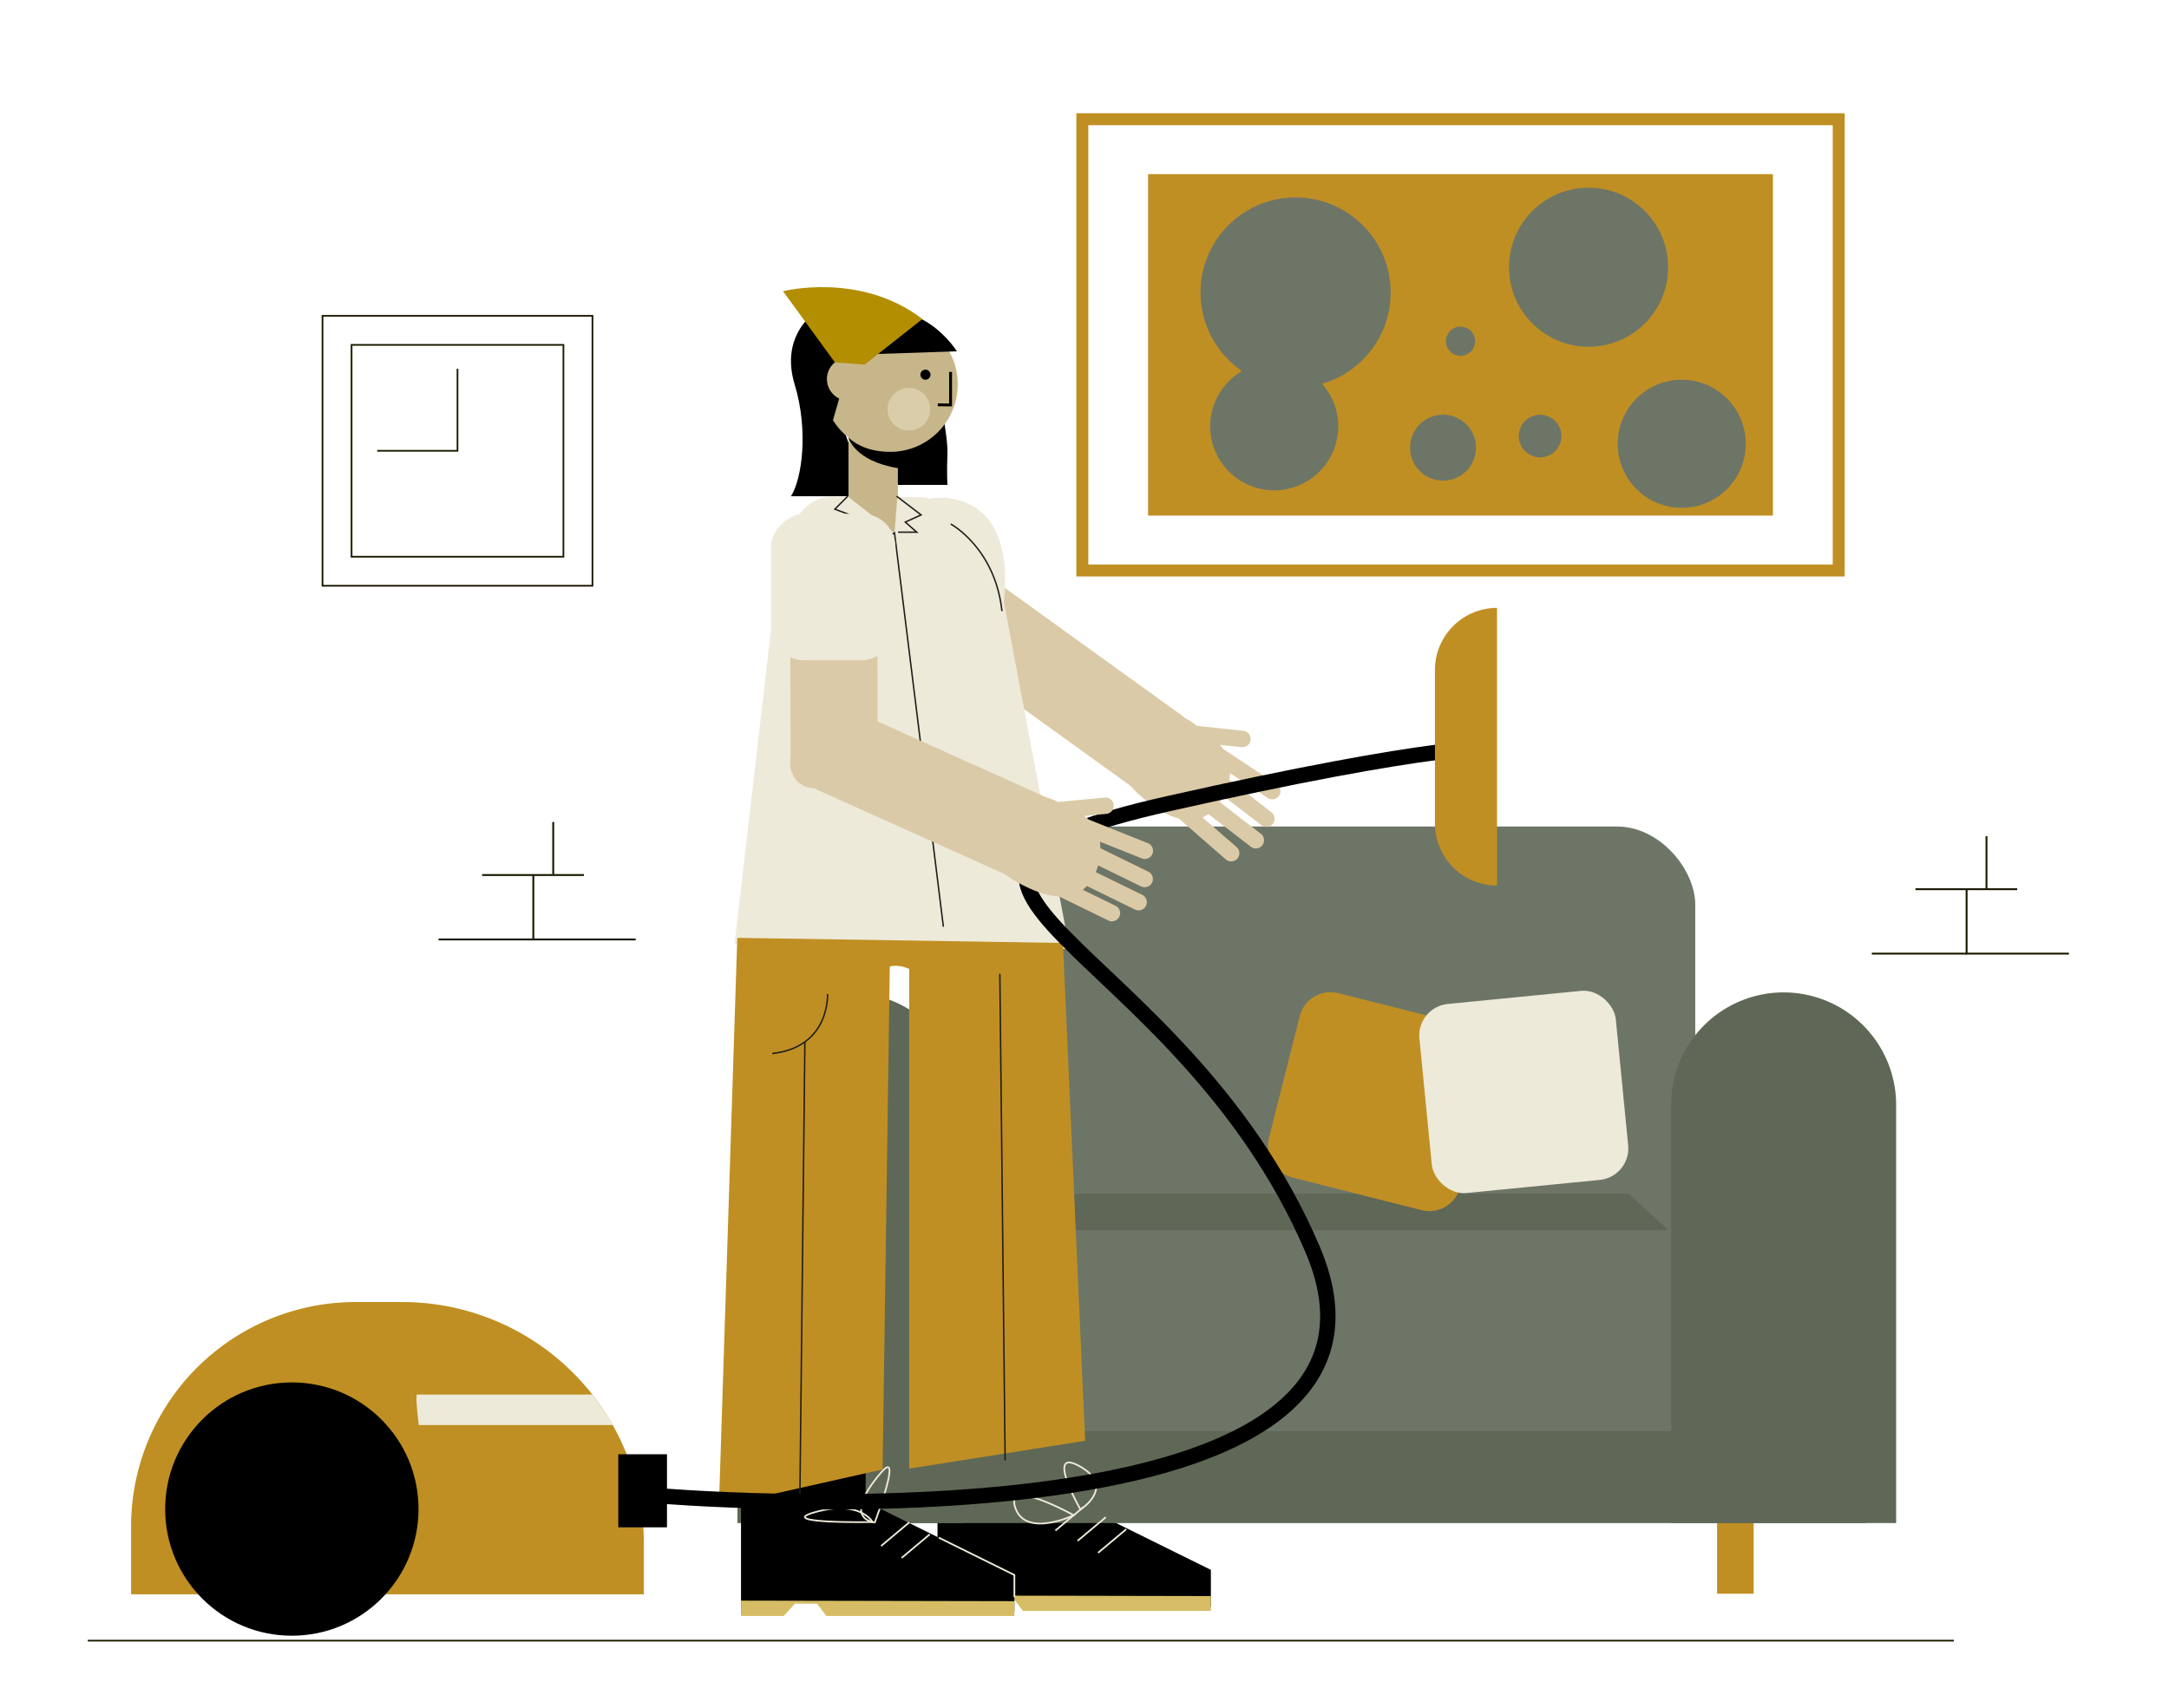 <svg xmlns="http://www.w3.org/2000/svg" viewBox="0 0 1269.47 1000"><title>Mesa de trabajo 82</title><g id="Capa_1" data-name="Capa 1"><path d="M549.41,541.67c4.46,7.09,0,330.31,0,330.31h72.28V541.67Z" fill="#c8b68b"/><polygon points="708.7 918.98 708.7 940.48 598.2 940.48 592.7 934.98 580.7 934.98 573.7 941.98 548.7 941.98 548.7 875.98 549.99 825.08 621.7 819.03 621.7 875.98 708.7 918.98"/><rect x="1004.97" y="874.47" width="21.39" height="58.46" fill="#c08f23"/><rect x="508.88" y="874.47" width="21.39" height="58.46" fill="#c08f23"/><rect x="468.96" y="791.78" width="623.05" height="99.8" fill="#5f6856"/><rect x="553.07" y="483.82" width="439.13" height="259.49" rx="45.86" fill="#6d7567"/><rect x="456.84" y="722.31" width="646.93" height="115.45" fill="#6d7567"/><polygon points="563.77 720.13 976.52 720.13 953 698.75 586.22 698.75 563.77 720.13" fill="#5f6856"/><path d="M497.47,581.05h0a65.85,65.85,0,0,1,65.85,65.85V891.58a0,0,0,0,1,0,0H431.62a0,0,0,0,1,0,0V646.9A65.85,65.85,0,0,1,497.47,581.05Z" fill="#5f6856"/><path d="M1043.92,580.94h0a65.85,65.85,0,0,1,65.85,65.85V891.58a0,0,0,0,1,0,0H978.07a0,0,0,0,1,0,0V646.79A65.85,65.85,0,0,1,1043.92,580.94Z" fill="#5f6856"/><rect x="749.83" y="589.32" width="115.49" height="111.21" rx="18.53" transform="translate(182.51 -178.12) rotate(14.17)" fill="#c08f23"/><rect x="834.07" y="583.64" width="115.49" height="111.21" rx="18.53" transform="translate(-58.19 90.2) rotate(-5.61)" fill="#eeeada"/><path d="M525.51,283.87h29s-.45-7.7,0-18.28-5.62-38.22-5.62-38.22l-34.8,28.25Z"/><path d="M748.65,465.76a4.82,4.82,0,0,1-6.65,1.37l-22.1-14.56a31,31,0,0,1-.47,3.83l24.69,19.05a4.8,4.8,0,1,1-5.87,7.6L716.12,466a33,33,0,0,1-2.16,3.53L737.85,488a4.8,4.8,0,1,1-5.86,7.6l-24.74-19.09a20.28,20.28,0,0,1-3.48,2l19.89,17.27a4.8,4.8,0,1,1-6.29,7.25L690,479.18c-6-1.54-12.17-5.14-18.27-9.85q-1.38-1.06-2.7-2.16c-13-10.87-19.87-23.59-9.25-37.36,11.34-14.7,25.7-16.55,40.4-5.22l.4.3,27.11,2.92a4.8,4.8,0,1,1-1,9.55L713.86,436a32.61,32.61,0,0,1,2.21,2.56l31.21,20.57A4.81,4.81,0,0,1,748.65,465.76Z" fill="#dbcaa7"/><path d="M571.17,344.72l-17.36,21a13.46,13.46,0,0,0,3,18.74L661.64,460a13.46,13.46,0,0,0,18.74-3l14.12-19.59a13.46,13.46,0,0,0-3-18.74L586.68,343.09C580.69,338.77,575.49,338.73,571.17,344.72Z" fill="#dbcaa7"/><path d="M475.08,184.56s-18.24,13.26-10,40.41,4.29,55.37-2.13,65.51H505s-7.89-36.65-14.75-45.23-.69-39-.69-39l.69-6.13Z"/><line x1="51.38" y1="960.41" x2="1143.52" y2="960.41" fill="none" stroke="#1b1a00" stroke-miterlimit="10"/><polygon points="548.7 933.98 708.7 934.3 708.7 939.98 708.7 942.98 598.7 942.98 593.23 935.84 580.18 935.71 573.7 942.98 548.7 942.98 548.7 933.98" fill="#d6bd65"/><path d="M434.41,544.67c4.46,7.09,0,330.31,0,330.31h72.28V544.67Z" fill="#c8b68b"/><polygon points="593.7 921.98 593.7 943.48 483.2 943.48 477.7 937.98 465.7 937.98 458.7 944.98 433.7 944.98 433.7 824.98 506.7 819.03 506.7 878.98 593.7 921.98"/><path d="M510.69,891s-59,1-33-6S510.69,891,510.69,891Z" fill="none" stroke="#eeeada" stroke-miterlimit="10"/><path d="M515.69,862c12.92-15.07-3.66,29.17-3.66,29.17S491.69,890,515.69,862Z" fill="none" stroke="#eeeada" stroke-miterlimit="10"/><path d="M628.44,887s-40.25-22.49-34.25-4.49S628.44,887,628.44,887Z" fill="none" stroke="#eeeada" stroke-miterlimit="10"/><path d="M632.38,883.66s-21.19-37.18-.19-25.18S632.38,883.66,632.38,883.66Z" fill="none" stroke="#eeeada" stroke-miterlimit="10"/><circle cx="521.01" cy="224.97" r="39.55" fill="#c8b68b"/><polygon points="525.51 239.87 525.51 290.9 525.11 319.5 496.6 290.9 496.6 247.84 525.51 239.87" fill="#c8b68b"/><polygon points="497.61 291.69 496.6 291.69 496.6 290.9 497.61 291.69" fill="#c8b68b"/><circle cx="541.65" cy="219.33" r="2.95"/><path d="M525.82,264.26s-18.16,2.48-29.22-8.16c0,0,3.15,13.77,29.22,18Z"/><circle cx="531.95" cy="239.57" r="12.5" fill="#dacdaa"/><path d="M625.94,555.49l-196-3.18,24.59-212c0-21,12.93-49.39,31.13-49.39H496.6l1,.79L523.53,312l1.63-20.25h.35v-.79h12.33a24.16,24.16,0,0,1,6.51,1c0-.05,0-.11.08-.16s50.33-9.41,43.15,60.8Z" fill="#eeeada"/><path d="M556.43,306.73s26,14,30,51" fill="none" stroke="#1e1d19" stroke-miterlimit="10" stroke-width="0.84"/><polyline points="556.35 217.69 556.35 237.05 548.87 236.97" fill="none" stroke="#000" stroke-miterlimit="10" stroke-width="1.68"/><path d="M486.89,248.18l5.69-19.9,15.12-19-4.56-8.69,9.85,6.63,47.08-1.56s-22.4-35.89-57.25-18.69C467.26,204.55,476.26,232,486.89,248.18Z"/><circle cx="496.6" cy="221.9" r="12.62" fill="#c8b68b"/><path d="M532.12,859.7V567.15c-3.77-1.57-7.74-2.34-11.35-1.31l-4.21,294.34-95.8,21.53L431.51,549,622.12,552l13,291.4Z" fill="#c08f23"/><path d="M539.87,186.77,506,213.46l-17.36-1.33-30.35-41.66S503.54,158.87,539.87,186.77Z" fill="#b28e00"/><path d="M484.35,581.88S485.94,613,452,616.7" fill="none" stroke="#1e1d19" stroke-miterlimit="10" stroke-width="0.84"/><line x1="471.08" y1="609.9" x2="468.17" y2="875.36" fill="none" stroke="#1e1d19" stroke-miterlimit="10" stroke-width="0.84"/><line x1="585.19" y1="570.06" x2="588.28" y2="854.88" fill="none" stroke="#1e1d19" stroke-miterlimit="10" stroke-width="0.84"/><path d="M376.83,903.7v29.58H76.72V893.63A131.43,131.43,0,0,1,208.15,762.19h27.18A141.44,141.44,0,0,1,376.83,903.7Z" fill="#c08f23"/><circle cx="170.81" cy="883.38" r="74.14"/><path d="M358.61,834.19H245.11s-2.42-19.24-.81-17.82H346.67A141.26,141.26,0,0,1,358.61,834.19Z" fill="#eeeada"/><rect x="188.76" y="184.89" width="158" height="158" fill="none" stroke="#1b1a00" stroke-miterlimit="10"/><rect x="205.76" y="201.89" width="124" height="124" fill="none" stroke="#1b1a00" stroke-miterlimit="10"/><polyline points="267.76 215.89 267.76 263.89 220.76 263.89" fill="none" stroke="#1b1a00" stroke-miterlimit="10"/><line x1="341.77" y1="512.23" x2="282.19" y2="512.23" fill="none" stroke="#1b1a00" stroke-miterlimit="10" stroke-width="1.11"/><polyline points="312.14 512.23 312.14 549.94 372.05 549.94" fill="none" stroke="#1b1a00" stroke-miterlimit="10" stroke-width="1.11"/><line x1="312.14" y1="549.94" x2="256.68" y2="549.94" fill="none" stroke="#1b1a00" stroke-miterlimit="10" stroke-width="1.11"/><line x1="323.79" y1="511.79" x2="323.79" y2="481.17" fill="none" stroke="#1b1a00" stroke-miterlimit="10" stroke-width="1.11"/><line x1="1180.63" y1="520.52" x2="1121.06" y2="520.52" fill="none" stroke="#1b1a00" stroke-miterlimit="10" stroke-width="1.11"/><polyline points="1151.01 520.52 1151.01 558.24 1210.91 558.24" fill="none" stroke="#1b1a00" stroke-miterlimit="10" stroke-width="1.11"/><line x1="1151.01" y1="558.24" x2="1095.55" y2="558.24" fill="none" stroke="#1b1a00" stroke-miterlimit="10" stroke-width="1.11"/><line x1="1162.65" y1="520.09" x2="1162.65" y2="489.47" fill="none" stroke="#1b1a00" stroke-miterlimit="10" stroke-width="1.11"/><rect x="671.96" y="101.93" width="365.7" height="199.89" fill="#c08f23"/><circle cx="984.28" cy="259.79" r="37.48" fill="#6d7567"/><circle cx="844.59" cy="262.06" r="19.31" fill="#6d7567"/><circle cx="929.77" cy="156.44" r="46.56" fill="#6d7567"/><path d="M773.78,224.67a37.47,37.47,0,1,1-46.86-7.48,55.65,55.65,0,1,1,46.86,7.48Z" fill="#6d7567"/><circle cx="854.81" cy="199.73" r="8.55" fill="#6d7567"/><circle cx="901.38" cy="255.25" r="12.49" fill="#6d7567"/><rect x="633.47" y="69.8" width="442.69" height="264.15" fill="none" stroke="#c08f23" stroke-miterlimit="10" stroke-width="7"/><polyline points="549.41 900.09 593.7 921.98 593.7 934.98" fill="none" stroke="#eeeada" stroke-miterlimit="10"/><line x1="532.19" y1="891.15" x2="515.69" y2="904.98" fill="none" stroke="#eeeada" stroke-miterlimit="10"/><line x1="544.19" y1="898.15" x2="527.69" y2="911.98" fill="none" stroke="#eeeada" stroke-miterlimit="10"/><line x1="634.19" y1="882.15" x2="617.69" y2="895.98" fill="none" stroke="#eeeada" stroke-miterlimit="10"/><line x1="647.19" y1="888.15" x2="630.69" y2="901.98" fill="none" stroke="#eeeada" stroke-miterlimit="10"/><line x1="659.19" y1="895.15" x2="642.69" y2="908.98" fill="none" stroke="#eeeada" stroke-miterlimit="10"/><rect x="361.86" y="851.3" width="28.51" height="42.77"/><path d="M384.67,875.53S846.61,915.22,768.2,731.3,487.33,514.58,684.08,470.39c78.33-17.6,127.06-26.16,157.34-30.08" fill="none" stroke="#000" stroke-linecap="round" stroke-miterlimit="10" stroke-width="9"/><path d="M876.2,355.85h0a0,0,0,0,1,0,0V518.39a0,0,0,0,1,0,0h0A36.36,36.36,0,0,1,839.84,482V392.21A36.36,36.36,0,0,1,876.2,355.85Z" fill="#c08f23"/><polyline points="524.79 290.48 539.1 301.42 529.84 305.63 536.57 311.52 525.63 311.52" fill="none" stroke="#1e1d19" stroke-miterlimit="10" stroke-width="0.84"/><polyline points="552.14 542.5 523.53 311.94 508.8 319.94 508.8 305.63 488.61 298.06 496.18 290.48" fill="none" stroke="#1e1d19" stroke-miterlimit="10" stroke-width="0.84"/><path d="M502.84,307.05l-27.19-1.68a13.46,13.46,0,0,0-13.37,13.48L462.8,448a13.46,13.46,0,0,0,13.48,13.37l24.15-.09a13.47,13.47,0,0,0,13.37-13.48l-.52-129.19C513.25,311.26,510.23,307,502.84,307.05Z" fill="#dbcaa7"/><path d="M476.37,417,463.59,441a13.45,13.45,0,0,0,6.74,17.74l117.83,53A13.46,13.46,0,0,0,605.91,505l9.9-22a13.46,13.46,0,0,0-6.75-17.74l-117.83-53C484.5,409.22,479.4,410.22,476.37,417Z" fill="#dbcaa7"/><rect x="444.79" y="307.22" width="85.75" height="72.83" rx="19.56" transform="translate(831.3 -144.04) rotate(90)" fill="#eeeada"/><path d="M674.26,516.69a4.81,4.81,0,0,1-6.42,2.2l-25.12-12.28a34.5,34.5,0,0,1-1.4,3.91l27.11,13.25a4.8,4.8,0,1,1-4.22,8.62l-28.07-13.72a20.37,20.37,0,0,1-2.41,2.18L653,530.26a4.8,4.8,0,0,1-4.22,8.62L619.94,524.8c-6.2-.28-13.05-2.56-20-6-1-.51-2.08-1-3.08-1.57-14.92-8-24.2-19.12-16.57-34.74,8.15-16.68,21.85-21.38,38.53-13.23l.44.21,27.15-2.58a4.8,4.8,0,1,1,.91,9.55l-12.81,1.22a31,31,0,0,1,2.67,2.07l34.73,13.88a4.8,4.8,0,0,1-3.57,8.91l-24.57-9.82a30.89,30.89,0,0,1,.3,3.85l28,13.7A4.81,4.81,0,0,1,674.26,516.69Z" fill="#dbcaa7"/><polygon points="433.69 936.98 593.7 937.3 593.7 942.98 593.7 945.98 483.69 945.98 478.23 938.84 465.18 938.71 458.69 945.98 433.69 945.98 433.69 936.98" fill="#d6bd65"/></g></svg>